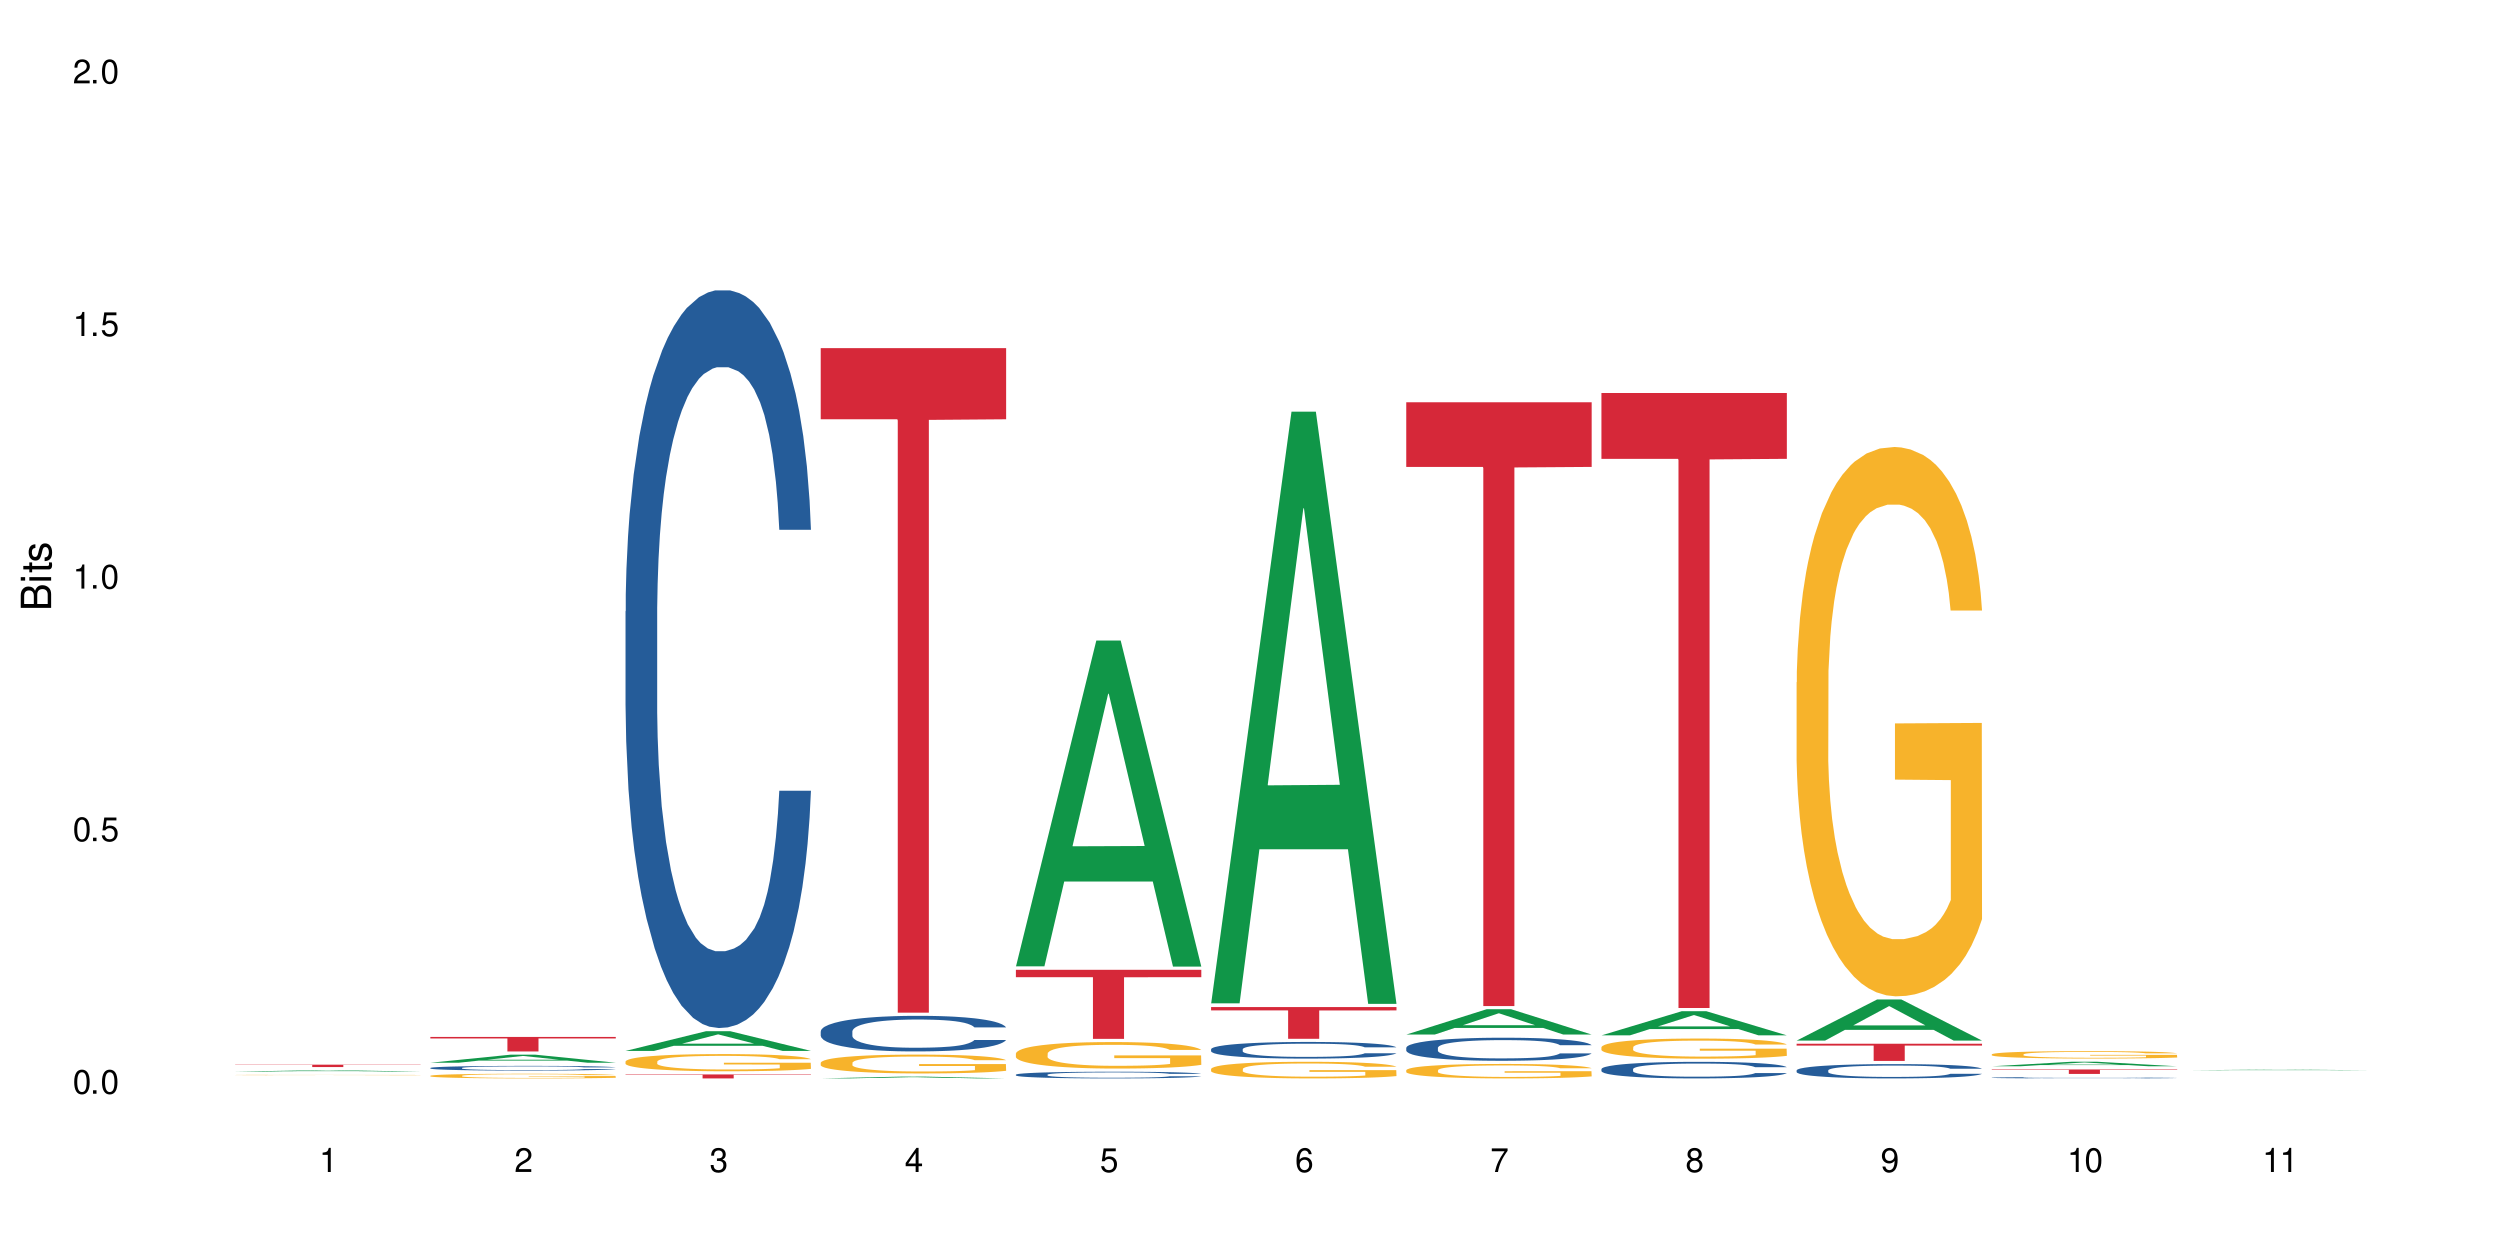 <?xml version="1.0" encoding="UTF-8"?>
<svg xmlns="http://www.w3.org/2000/svg" xmlns:xlink="http://www.w3.org/1999/xlink" width="720" height="360" viewBox="0 0 720 360">
<defs>
<g>
<g id="glyph-0-0">
</g>
<g id="glyph-0-1">
<path d="M 2.641 -6.938 C 2 -6.938 1.422 -6.656 1.078 -6.172 C 0.641 -5.562 0.406 -4.641 0.406 -3.359 C 0.406 -1.016 1.188 0.219 2.641 0.219 C 4.078 0.219 4.859 -1.016 4.859 -3.297 C 4.859 -4.641 4.656 -5.547 4.203 -6.172 C 3.844 -6.656 3.281 -6.938 2.641 -6.938 Z M 2.641 -6.188 C 3.547 -6.188 4 -5.25 4 -3.375 C 4 -1.406 3.562 -0.484 2.625 -0.484 C 1.734 -0.484 1.281 -1.438 1.281 -3.344 C 1.281 -5.25 1.734 -6.188 2.641 -6.188 Z M 2.641 -6.188 "/>
</g>
<g id="glyph-0-2">
<path d="M 1.828 -1 L 0.828 -1 L 0.828 0 L 1.828 0 Z M 1.828 -1 "/>
</g>
<g id="glyph-0-3">
<path d="M 4.562 -6.797 L 1.062 -6.797 L 0.547 -3.094 L 1.328 -3.094 C 1.719 -3.562 2.047 -3.734 2.578 -3.734 C 3.484 -3.734 4.062 -3.109 4.062 -2.094 C 4.062 -1.125 3.484 -0.531 2.578 -0.531 C 1.828 -0.531 1.375 -0.906 1.188 -1.672 L 0.328 -1.672 C 0.453 -1.109 0.547 -0.844 0.75 -0.594 C 1.125 -0.078 1.828 0.219 2.594 0.219 C 3.969 0.219 4.922 -0.781 4.922 -2.219 C 4.922 -3.562 4.031 -4.484 2.719 -4.484 C 2.25 -4.484 1.859 -4.359 1.469 -4.062 L 1.734 -5.969 L 4.562 -5.969 Z M 4.562 -6.797 "/>
</g>
<g id="glyph-0-4">
<path d="M 2.484 -4.938 L 2.484 0 L 3.328 0 L 3.328 -6.938 L 2.766 -6.938 C 2.469 -5.875 2.281 -5.734 0.984 -5.562 L 0.984 -4.938 Z M 2.484 -4.938 "/>
</g>
<g id="glyph-0-5">
<path d="M 4.859 -0.828 L 1.281 -0.828 C 1.359 -1.406 1.672 -1.781 2.5 -2.281 L 3.469 -2.828 C 4.406 -3.344 4.906 -4.062 4.906 -4.906 C 4.906 -5.484 4.672 -6.031 4.266 -6.406 C 3.859 -6.766 3.375 -6.938 2.719 -6.938 C 1.859 -6.938 1.219 -6.625 0.844 -6.031 C 0.609 -5.672 0.5 -5.234 0.484 -4.531 L 1.328 -4.531 C 1.359 -5.016 1.406 -5.281 1.531 -5.516 C 1.75 -5.938 2.188 -6.203 2.703 -6.203 C 3.469 -6.203 4.031 -5.641 4.031 -4.891 C 4.031 -4.344 3.719 -3.859 3.125 -3.516 L 2.234 -3 C 0.812 -2.172 0.406 -1.531 0.328 -0.016 L 4.859 -0.016 Z M 4.859 -0.828 "/>
</g>
<g id="glyph-0-6">
<path d="M 2.125 -3.188 L 2.578 -3.188 C 3.5 -3.188 3.984 -2.766 3.984 -1.922 C 3.984 -1.062 3.469 -0.531 2.594 -0.531 C 1.656 -0.531 1.203 -1 1.156 -2.016 L 0.312 -2.016 C 0.344 -1.453 0.438 -1.094 0.609 -0.781 C 0.953 -0.109 1.625 0.219 2.547 0.219 C 3.953 0.219 4.859 -0.625 4.859 -1.938 C 4.859 -2.828 4.516 -3.297 3.703 -3.594 C 4.344 -3.844 4.656 -4.328 4.656 -5.031 C 4.656 -6.219 3.875 -6.938 2.578 -6.938 C 1.203 -6.938 0.484 -6.172 0.453 -4.703 L 1.297 -4.703 C 1.312 -5.125 1.344 -5.359 1.453 -5.578 C 1.641 -5.969 2.062 -6.203 2.594 -6.203 C 3.344 -6.203 3.797 -5.75 3.797 -5 C 3.797 -4.516 3.609 -4.219 3.25 -4.047 C 3.016 -3.953 2.703 -3.922 2.125 -3.906 Z M 2.125 -3.188 "/>
</g>
<g id="glyph-0-7">
<path d="M 3.141 -1.672 L 3.141 0 L 3.984 0 L 3.984 -1.672 L 4.984 -1.672 L 4.984 -2.438 L 3.984 -2.438 L 3.984 -6.938 L 3.359 -6.938 L 0.266 -2.578 L 0.266 -1.672 Z M 3.141 -2.438 L 1 -2.438 L 3.141 -5.5 Z M 3.141 -2.438 "/>
</g>
<g id="glyph-0-8">
<path d="M 4.781 -5.125 C 4.609 -6.266 3.891 -6.938 2.844 -6.938 C 2.094 -6.938 1.422 -6.578 1.031 -5.953 C 0.594 -5.266 0.406 -4.422 0.406 -3.172 C 0.406 -2 0.578 -1.25 0.984 -0.641 C 1.359 -0.078 1.953 0.219 2.703 0.219 C 3.984 0.219 4.922 -0.75 4.922 -2.094 C 4.922 -3.375 4.062 -4.281 2.844 -4.281 C 2.172 -4.281 1.641 -4.031 1.281 -3.516 C 1.281 -5.234 1.828 -6.188 2.797 -6.188 C 3.391 -6.188 3.797 -5.797 3.938 -5.125 Z M 2.734 -3.531 C 3.547 -3.531 4.062 -2.953 4.062 -2.031 C 4.062 -1.156 3.484 -0.531 2.703 -0.531 C 1.922 -0.531 1.328 -1.188 1.328 -2.078 C 1.328 -2.938 1.906 -3.531 2.734 -3.531 Z M 2.734 -3.531 "/>
</g>
<g id="glyph-0-9">
<path d="M 4.984 -6.797 L 0.438 -6.797 L 0.438 -5.969 L 4.109 -5.969 C 2.5 -3.656 1.828 -2.234 1.328 0 L 2.219 0 C 2.594 -2.172 3.453 -4.047 4.984 -6.094 Z M 4.984 -6.797 "/>
</g>
<g id="glyph-0-10">
<path d="M 3.75 -3.656 C 4.469 -4.094 4.688 -4.438 4.688 -5.078 C 4.688 -6.172 3.844 -6.938 2.641 -6.938 C 1.438 -6.938 0.594 -6.172 0.594 -5.094 C 0.594 -4.438 0.812 -4.094 1.516 -3.656 C 0.734 -3.266 0.359 -2.703 0.359 -1.922 C 0.359 -0.656 1.281 0.219 2.641 0.219 C 3.984 0.219 4.922 -0.656 4.922 -1.922 C 4.922 -2.703 4.531 -3.266 3.75 -3.656 Z M 2.641 -6.188 C 3.359 -6.188 3.812 -5.75 3.812 -5.062 C 3.812 -4.406 3.344 -3.984 2.641 -3.984 C 1.922 -3.984 1.453 -4.406 1.453 -5.078 C 1.453 -5.75 1.922 -6.188 2.641 -6.188 Z M 2.641 -3.266 C 3.484 -3.266 4.062 -2.719 4.062 -1.906 C 4.062 -1.078 3.484 -0.531 2.625 -0.531 C 1.797 -0.531 1.219 -1.094 1.219 -1.906 C 1.219 -2.719 1.781 -3.266 2.641 -3.266 Z M 2.641 -3.266 "/>
</g>
<g id="glyph-0-11">
<path d="M 0.516 -1.578 C 0.672 -0.453 1.406 0.219 2.438 0.219 C 3.188 0.219 3.859 -0.141 4.266 -0.766 C 4.688 -1.453 4.891 -2.297 4.891 -3.547 C 4.891 -4.719 4.703 -5.453 4.312 -6.078 C 3.938 -6.641 3.344 -6.938 2.594 -6.938 C 1.297 -6.938 0.359 -5.969 0.359 -4.625 C 0.359 -3.344 1.234 -2.453 2.453 -2.453 C 3.094 -2.453 3.578 -2.672 4.016 -3.203 C 4 -1.484 3.469 -0.531 2.5 -0.531 C 1.906 -0.531 1.484 -0.906 1.359 -1.578 Z M 2.578 -6.203 C 3.375 -6.203 3.969 -5.531 3.969 -4.641 C 3.969 -3.797 3.391 -3.188 2.547 -3.188 C 1.734 -3.188 1.234 -3.766 1.234 -4.688 C 1.234 -5.562 1.797 -6.203 2.578 -6.203 Z M 2.578 -6.203 "/>
</g>
<g id="glyph-1-0">
</g>
<g id="glyph-1-1">
<path d="M 0 -0.953 L 0 -4.891 C 0 -5.719 -0.234 -6.344 -0.734 -6.797 C -1.188 -7.234 -1.812 -7.469 -2.5 -7.469 C -3.547 -7.469 -4.188 -7 -4.625 -5.875 C -4.984 -6.688 -5.625 -7.094 -6.531 -7.094 C -7.172 -7.094 -7.734 -6.859 -8.141 -6.391 C -8.562 -5.922 -8.75 -5.344 -8.75 -4.5 L -8.75 -0.953 Z M -4.984 -2.062 L -7.766 -2.062 L -7.766 -4.219 C -7.766 -4.844 -7.688 -5.203 -7.453 -5.5 C -7.219 -5.812 -6.859 -5.969 -6.375 -5.969 C -5.891 -5.969 -5.531 -5.812 -5.297 -5.5 C -5.062 -5.203 -4.984 -4.844 -4.984 -4.219 Z M -0.984 -2.062 L -4 -2.062 L -4 -4.781 C -4 -5.766 -3.438 -6.359 -2.484 -6.359 C -1.547 -6.359 -0.984 -5.766 -0.984 -4.781 Z M -0.984 -2.062 "/>
</g>
<g id="glyph-1-2">
<path d="M -6.281 -1.797 L -6.281 -0.797 L 0 -0.797 L 0 -1.797 Z M -8.75 -1.797 L -8.75 -0.797 L -7.484 -0.797 L -7.484 -1.797 Z M -8.75 -1.797 "/>
</g>
<g id="glyph-1-3">
<path d="M -6.281 -3.047 L -6.281 -2.016 L -8.016 -2.016 L -8.016 -1.016 L -6.281 -1.016 L -6.281 -0.172 L -5.469 -0.172 L -5.469 -1.016 L -0.719 -1.016 C -0.078 -1.016 0.281 -1.453 0.281 -2.234 C 0.281 -2.5 0.25 -2.719 0.188 -3.047 L -0.641 -3.047 C -0.609 -2.906 -0.594 -2.766 -0.594 -2.562 C -0.594 -2.141 -0.719 -2.016 -1.156 -2.016 L -5.469 -2.016 L -5.469 -3.047 Z M -6.281 -3.047 "/>
</g>
<g id="glyph-1-4">
<path d="M -4.531 -5.25 C -5.766 -5.25 -6.469 -4.422 -6.469 -2.969 C -6.469 -1.516 -5.719 -0.562 -4.547 -0.562 C -3.562 -0.562 -3.094 -1.062 -2.734 -2.562 L -2.516 -3.484 C -2.344 -4.188 -2.094 -4.469 -1.641 -4.469 C -1.047 -4.469 -0.641 -3.875 -0.641 -3 C -0.641 -2.453 -0.797 -2 -1.062 -1.75 C -1.25 -1.594 -1.422 -1.531 -1.875 -1.469 L -1.875 -0.406 C -0.422 -0.453 0.281 -1.266 0.281 -2.922 C 0.281 -4.5 -0.5 -5.516 -1.719 -5.516 C -2.656 -5.516 -3.172 -4.984 -3.469 -3.734 L -3.703 -2.766 C -3.891 -1.953 -4.156 -1.609 -4.594 -1.609 C -5.188 -1.609 -5.547 -2.125 -5.547 -2.938 C -5.547 -3.75 -5.203 -4.172 -4.531 -4.203 Z M -4.531 -5.25 "/>
</g>
</g>
</defs>
<rect x="-72" y="-36" width="864" height="432" fill="rgb(100%, 100%, 100%)" fill-opacity="1"/>
<path fill-rule="nonzero" fill="rgb(6.275%, 58.824%, 28.235%)" fill-opacity="1" d="M 67.73 308.637 L 67.789 308.633 L 90.895 308.223 L 97.91 308.223 L 121.133 308.637 L 112.973 308.637 L 107.152 308.527 L 81.652 308.527 L 75.945 308.637 L 67.73 308.637 L 84.105 308.484 L 104.816 308.484 L 94.488 308.289 L 94.262 308.289 L 84.047 308.484 L 84.105 308.484 Z M 67.73 308.637 "/>
<path fill-rule="nonzero" fill="rgb(14.51%, 36.078%, 60%)" fill-opacity="1" d="M 67.73 310.578 L 67.992 310.578 L 68.449 310.574 L 79.91 310.574 L 81.668 310.57 L 109.281 310.57 L 112.016 310.574 L 121.133 310.574 L 77.629 310.574 L 77.238 310.578 L 76.848 310.578 L 76.977 310.578 L 77.305 310.582 L 121.133 310.582 L 111.754 310.582 L 110.125 310.586 L 79.582 310.586 L 77.957 310.582 L 68.578 310.582 L 67.926 310.578 Z M 67.73 310.578 "/>
<path fill-rule="nonzero" fill="rgb(96.863%, 70.196%, 16.863%)" fill-opacity="1" d="M 67.73 309.594 L 67.797 309.594 L 68.055 309.59 L 68.707 309.582 L 69.555 309.578 L 70.465 309.574 L 71.051 309.57 L 72.027 309.566 L 72.875 309.566 L 75.023 309.559 L 77.762 309.555 L 79.258 309.555 L 80.949 309.551 L 84.469 309.551 L 87.855 309.547 L 104.199 309.547 L 106.285 309.551 L 109.605 309.551 L 111.688 309.555 L 113.645 309.555 L 116.77 309.562 L 118.07 309.566 L 119.18 309.57 L 120.156 309.574 L 120.742 309.578 L 121.133 309.582 L 112.078 309.582 L 111.559 309.578 L 110.973 309.574 L 109.02 309.566 L 108.043 309.566 L 106.219 309.562 L 104.656 309.562 L 102.703 309.559 L 88.961 309.559 L 87.66 309.562 L 84.727 309.562 L 84.078 309.566 L 82.125 309.566 L 80.82 309.57 L 80.105 309.574 L 79.191 309.574 L 78.543 309.578 L 77.824 309.582 L 77.434 309.586 L 76.914 309.594 L 76.848 309.613 L 77.043 309.617 L 77.434 309.621 L 77.957 309.625 L 78.738 309.629 L 79.52 309.629 L 80.887 309.633 L 82.059 309.637 L 82.969 309.641 L 84.727 309.641 L 85.445 309.645 L 88.895 309.645 L 91.047 309.648 L 104.98 309.648 L 106.676 309.645 L 110.125 309.645 L 111.039 309.641 L 112.145 309.641 L 112.145 309.617 L 96.059 309.617 L 96.059 309.605 L 121.066 309.605 L 121.133 309.645 L 119.766 309.648 L 118.07 309.648 L 116.441 309.652 L 114.75 309.652 L 112.34 309.656 L 107.391 309.656 L 104.656 309.66 L 88.441 309.66 L 86.355 309.656 L 84.273 309.656 L 81.668 309.652 L 79.973 309.652 L 78.215 309.648 L 76.457 309.648 L 74.895 309.645 L 73.852 309.641 L 72.812 309.641 L 71.703 309.637 L 70.66 309.633 L 69.879 309.629 L 69.164 309.625 L 68.645 309.621 L 68.121 309.617 L 67.859 309.613 L 67.73 309.613 Z M 67.73 309.594 "/>
<path fill-rule="nonzero" fill="rgb(83.922%, 15.686%, 22.353%)" fill-opacity="1" d="M 67.73 306.625 L 121.133 306.625 L 121.133 306.699 L 98.875 306.699 L 98.875 307.312 L 89.922 307.312 L 89.922 306.699 L 67.73 306.699 Z M 67.73 306.625 "/>
<path fill-rule="nonzero" fill="rgb(6.275%, 58.824%, 28.235%)" fill-opacity="1" d="M 123.941 306.062 L 124 306.059 L 147.105 303.742 L 154.125 303.742 L 177.344 306.062 L 169.184 306.062 L 163.367 305.457 L 137.863 305.457 L 132.156 306.062 L 123.941 306.062 L 140.316 305.207 L 161.027 305.203 L 150.699 304.121 L 150.586 304.117 L 150.473 304.125 L 140.258 305.203 L 140.316 305.207 Z M 123.941 306.062 "/>
<path fill-rule="nonzero" fill="rgb(14.51%, 36.078%, 60%)" fill-opacity="1" d="M 123.941 307.562 L 124.008 307.562 L 124.008 307.535 L 124.203 307.488 L 124.66 307.426 L 125.113 307.387 L 126.285 307.312 L 127.914 307.242 L 129.609 307.188 L 130.844 307.156 L 131.953 307.133 L 134.492 307.086 L 136.121 307.062 L 137.879 307.043 L 140.027 307.02 L 141.59 307.008 L 145.109 306.988 L 147.711 306.98 L 149.73 306.977 L 154.094 306.977 L 156.699 306.98 L 158.59 306.988 L 160.672 306.996 L 162.43 307.008 L 165.492 307.035 L 168.227 307.07 L 169.465 307.09 L 171.418 307.129 L 172.914 307.164 L 173.957 307.195 L 175.129 307.242 L 176.172 307.297 L 176.953 307.363 L 177.344 307.414 L 168.227 307.414 L 167.77 307.367 L 167.25 307.328 L 166.273 307.277 L 165.297 307.242 L 163.93 307.203 L 162.691 307.18 L 160.996 307.156 L 159.5 307.145 L 157.938 307.133 L 156.438 307.125 L 153.574 307.117 L 149.016 307.117 L 146.477 307.129 L 145.109 307.137 L 143.152 307.156 L 141.785 307.172 L 140.156 307.195 L 139.051 307.219 L 137.684 307.25 L 136.707 307.277 L 135.598 307.316 L 134.949 307.348 L 134.363 307.383 L 133.84 307.426 L 133.449 307.469 L 133.191 307.516 L 133.059 307.559 L 133.059 307.75 L 133.191 307.793 L 133.516 307.848 L 134.363 307.922 L 135.598 307.988 L 137.031 308.039 L 138.398 308.078 L 139.18 308.094 L 140.223 308.113 L 141.852 308.137 L 144.195 308.164 L 145.562 308.172 L 147.648 308.184 L 149.797 308.188 L 152.66 308.188 L 155.203 308.184 L 156.895 308.176 L 158.652 308.168 L 161.062 308.145 L 162.559 308.125 L 163.863 308.102 L 164.84 308.078 L 165.492 308.059 L 166.469 308.02 L 167.25 307.98 L 167.836 307.934 L 168.227 307.895 L 177.344 307.895 L 176.953 307.941 L 176.367 307.992 L 175.781 308.027 L 174.867 308.07 L 173.828 308.109 L 172.328 308.152 L 171.09 308.18 L 169.465 308.211 L 167.965 308.234 L 166.336 308.258 L 163.93 308.281 L 162.363 308.293 L 160.672 308.305 L 158.652 308.312 L 156.113 308.324 L 153.379 308.328 L 148.102 308.328 L 146.086 308.32 L 143.414 308.309 L 140.094 308.289 L 137.684 308.266 L 135.793 308.242 L 134.168 308.215 L 132.344 308.184 L 130 308.129 L 128.566 308.086 L 127.59 308.051 L 126.48 308.004 L 125.699 307.961 L 124.789 307.891 L 124.137 307.805 L 123.941 307.734 Z M 123.941 307.562 "/>
<path fill-rule="nonzero" fill="rgb(96.863%, 70.196%, 16.863%)" fill-opacity="1" d="M 123.941 309.816 L 124.008 309.816 L 124.008 309.789 L 124.27 309.734 L 124.918 309.66 L 125.766 309.598 L 126.676 309.547 L 127.266 309.523 L 128.242 309.484 L 129.086 309.457 L 131.234 309.402 L 133.973 309.352 L 135.469 309.328 L 137.164 309.309 L 139.57 309.285 L 140.68 309.277 L 144.066 309.258 L 147.906 309.242 L 154.094 309.242 L 156.766 309.246 L 160.41 309.262 L 162.496 309.273 L 164.125 309.285 L 165.816 309.301 L 167.902 309.324 L 169.855 309.355 L 171.418 309.383 L 172.98 309.422 L 174.281 309.461 L 175.391 309.504 L 176.367 309.555 L 176.953 309.598 L 177.344 309.641 L 168.293 309.641 L 167.77 309.598 L 167.184 309.566 L 166.207 309.523 L 165.23 309.496 L 164.254 309.473 L 162.43 309.438 L 160.867 309.418 L 158.914 309.402 L 157.023 309.391 L 154.875 309.383 L 150.121 309.383 L 146.996 309.391 L 145.172 309.398 L 143.871 309.41 L 142.047 309.43 L 140.941 309.441 L 140.289 309.453 L 138.336 309.492 L 137.031 309.523 L 136.316 309.547 L 135.402 309.586 L 134.754 309.617 L 134.035 309.668 L 133.645 309.703 L 133.125 309.789 L 133.059 310.008 L 133.254 310.055 L 133.645 310.105 L 134.168 310.148 L 134.949 310.195 L 135.73 310.234 L 137.098 310.281 L 138.27 310.312 L 139.18 310.332 L 140.941 310.367 L 141.656 310.379 L 143.348 310.398 L 145.109 310.418 L 147.258 310.43 L 148.883 310.438 L 151.488 310.445 L 154.812 310.445 L 158.719 310.438 L 161.191 310.426 L 162.887 310.418 L 163.992 310.41 L 165.359 310.395 L 166.336 310.383 L 167.25 310.371 L 168.355 310.348 L 168.355 310.055 L 152.27 310.055 L 152.27 309.918 L 177.277 309.914 L 177.344 310.395 L 175.977 310.43 L 174.281 310.461 L 172.656 310.484 L 170.961 310.508 L 168.551 310.531 L 166.598 310.543 L 163.602 310.562 L 160.867 310.574 L 158 310.578 L 155.461 310.582 L 152.465 310.586 L 149.797 310.582 L 146.93 310.574 L 144.652 310.566 L 142.566 310.555 L 140.484 310.535 L 137.879 310.512 L 136.188 310.492 L 134.426 310.465 L 132.668 310.434 L 131.105 310.402 L 130.062 310.375 L 129.023 310.344 L 127.914 310.309 L 126.871 310.266 L 126.09 310.23 L 125.375 310.188 L 124.855 310.145 L 124.332 310.09 L 124.074 310.047 L 123.941 310.008 Z M 123.941 309.816 "/>
<path fill-rule="nonzero" fill="rgb(83.922%, 15.686%, 22.353%)" fill-opacity="1" d="M 123.941 298.633 L 177.344 298.633 L 177.344 299.082 L 155.086 299.086 L 155.086 302.828 L 146.133 302.828 L 146.133 299.09 L 146.004 299.082 L 123.941 299.082 Z M 123.941 298.633 "/>
<path fill-rule="nonzero" fill="rgb(6.275%, 58.824%, 28.235%)" fill-opacity="1" d="M 180.152 302.66 L 180.211 302.652 L 203.316 296.992 L 210.336 296.992 L 233.555 302.664 L 225.395 302.664 L 219.578 301.184 L 194.074 301.184 L 188.371 302.66 L 180.152 302.66 L 196.527 300.57 L 217.238 300.566 L 206.91 297.918 L 206.797 297.914 L 206.684 297.93 L 196.473 300.566 L 196.527 300.57 Z M 180.152 302.66 "/>
<path fill-rule="nonzero" fill="rgb(14.51%, 36.078%, 60%)" fill-opacity="1" d="M 180.152 176.07 L 180.219 175.875 L 180.219 171.215 L 180.414 163.836 L 180.871 154.516 L 181.324 148.105 L 182.5 136.648 L 184.125 125.582 L 185.82 117.035 L 187.059 111.988 L 188.164 108.102 L 190.703 100.918 L 192.332 97.23 L 194.09 93.926 L 196.238 90.625 L 197.801 88.684 L 201.32 85.578 L 203.922 84.219 L 205.941 83.637 L 210.305 83.637 L 212.91 84.414 L 214.801 85.383 L 216.883 86.938 L 218.641 88.684 L 221.703 92.957 L 224.438 98.395 L 225.676 101.5 L 227.629 107.52 L 229.125 113.348 L 230.168 118.395 L 231.34 125.582 L 232.383 134.32 L 233.164 144.223 L 233.555 152.574 L 224.438 152.574 L 223.98 144.805 L 223.461 138.785 L 222.484 130.824 L 221.508 125.191 L 220.141 119.562 L 218.902 115.871 L 217.207 112.18 L 215.711 109.852 L 214.148 108.102 L 212.648 106.938 L 209.785 105.773 L 206.465 105.773 L 205.227 106.16 L 202.688 107.715 L 201.32 109.074 L 199.363 111.793 L 197.996 114.316 L 196.371 118.203 L 195.262 121.504 L 193.895 126.551 L 192.918 131.02 L 191.812 137.426 L 191.16 142.281 L 190.574 147.719 L 190.051 154.125 L 189.66 160.922 L 189.402 168.109 L 189.27 175.098 L 189.27 205.199 L 189.402 212.191 L 189.727 220.344 L 190.574 232.191 L 191.812 242.484 L 193.242 250.641 L 194.609 256.465 L 195.395 259.184 L 196.434 262.289 L 198.062 266.176 L 200.406 270.059 L 201.773 271.613 L 203.859 273.164 L 206.008 273.941 L 208.875 273.941 L 211.414 273.164 L 213.105 272.195 L 214.863 270.641 L 217.273 267.34 L 218.773 264.234 L 220.074 260.543 L 221.051 256.852 L 221.703 253.746 L 222.68 247.727 L 223.461 241.125 L 224.047 234.328 L 224.438 227.727 L 233.555 227.727 L 233.164 235.492 L 232.578 243.066 L 231.992 248.699 L 231.082 255.496 L 230.039 261.516 L 228.539 268.312 L 227.305 272.777 L 225.676 277.633 L 224.176 281.32 L 222.551 284.621 L 220.141 288.508 L 218.578 290.449 L 216.883 292.195 L 214.863 293.75 L 212.324 295.109 L 209.59 295.887 L 207.051 296.078 L 204.316 295.691 L 202.297 294.914 L 199.625 293.168 L 196.305 289.672 L 193.895 285.98 L 192.008 282.293 L 190.379 278.41 L 188.555 273.164 L 186.211 264.621 L 184.777 258.02 L 183.801 252.582 L 182.695 245.008 L 181.914 238.211 L 181 227.336 L 180.348 213.551 L 180.152 202.867 Z M 180.152 176.07 "/>
<path fill-rule="nonzero" fill="rgb(96.863%, 70.196%, 16.863%)" fill-opacity="1" d="M 180.152 305.695 L 180.219 305.691 L 180.219 305.602 L 180.48 305.398 L 181.129 305.117 L 181.977 304.887 L 182.891 304.707 L 183.477 304.609 L 184.453 304.477 L 185.297 304.375 L 187.449 304.172 L 190.184 303.98 L 191.68 303.902 L 193.375 303.824 L 195.785 303.738 L 196.891 303.707 L 200.277 303.633 L 204.121 303.59 L 208.352 303.574 L 210.305 303.578 L 212.977 303.598 L 216.621 303.648 L 218.707 303.691 L 220.336 303.738 L 222.027 303.797 L 224.113 303.887 L 226.066 303.996 L 227.629 304.105 L 229.191 304.238 L 230.492 304.383 L 231.602 304.543 L 232.578 304.734 L 233.164 304.891 L 233.555 305.051 L 224.504 305.051 L 223.98 304.891 L 223.395 304.77 L 222.418 304.621 L 221.441 304.512 L 220.465 304.426 L 218.641 304.309 L 217.078 304.234 L 215.125 304.172 L 213.238 304.133 L 211.086 304.105 L 209.785 304.094 L 206.332 304.094 L 203.207 304.129 L 201.383 304.164 L 200.082 304.199 L 198.258 304.266 L 197.152 304.32 L 196.5 304.359 L 194.547 304.496 L 193.242 304.625 L 192.527 304.711 L 191.617 304.848 L 190.965 304.969 L 190.246 305.148 L 189.855 305.285 L 189.336 305.594 L 189.27 306.406 L 189.465 306.578 L 189.855 306.762 L 190.379 306.926 L 191.16 307.098 L 191.941 307.23 L 193.309 307.406 L 194.48 307.523 L 195.395 307.602 L 197.152 307.723 L 197.867 307.762 L 199.562 307.844 L 201.32 307.906 L 203.469 307.961 L 205.098 307.988 L 207.699 308.012 L 211.023 308.012 L 214.93 307.984 L 217.402 307.949 L 219.098 307.914 L 220.203 307.879 L 221.57 307.832 L 222.551 307.785 L 223.461 307.734 L 224.566 307.66 L 224.566 306.578 L 208.484 306.574 L 208.484 306.066 L 233.488 306.062 L 233.555 307.832 L 232.188 307.953 L 230.492 308.07 L 228.867 308.16 L 227.172 308.238 L 224.762 308.324 L 222.809 308.379 L 219.812 308.441 L 217.078 308.48 L 214.215 308.508 L 211.672 308.523 L 208.68 308.527 L 206.008 308.52 L 203.141 308.492 L 200.863 308.457 L 198.777 308.41 L 196.695 308.352 L 194.09 308.258 L 192.398 308.18 L 190.641 308.086 L 188.879 307.973 L 187.316 307.848 L 186.277 307.754 L 185.234 307.645 L 184.125 307.512 L 183.086 307.355 L 182.305 307.215 L 181.586 307.059 L 181.066 306.91 L 180.543 306.703 L 180.285 306.543 L 180.152 306.402 Z M 180.152 305.695 "/>
<path fill-rule="nonzero" fill="rgb(83.922%, 15.686%, 22.353%)" fill-opacity="1" d="M 180.152 309.438 L 233.555 309.438 L 233.555 309.562 L 211.301 309.562 L 211.301 310.586 L 202.344 310.586 L 202.344 309.562 L 180.152 309.562 Z M 180.152 309.438 "/>
<path fill-rule="nonzero" fill="rgb(6.275%, 58.824%, 28.235%)" fill-opacity="1" d="M 236.367 310.586 L 236.422 310.582 L 259.527 310.066 L 266.547 310.066 L 289.766 310.586 L 281.609 310.586 L 275.789 310.449 L 250.285 310.449 L 244.582 310.586 L 236.367 310.586 L 252.738 310.395 L 273.449 310.395 L 263.121 310.152 L 263.008 310.148 L 262.895 310.152 L 252.684 310.395 L 252.738 310.395 Z M 236.367 310.586 "/>
<path fill-rule="nonzero" fill="rgb(14.51%, 36.078%, 60%)" fill-opacity="1" d="M 236.367 297.023 L 236.43 297.016 L 236.43 296.789 L 236.625 296.434 L 237.082 295.984 L 237.539 295.676 L 238.711 295.125 L 240.34 294.59 L 242.031 294.176 L 243.27 293.934 L 244.375 293.746 L 246.914 293.398 L 248.543 293.223 L 250.301 293.062 L 252.449 292.902 L 254.016 292.809 L 257.531 292.66 L 260.137 292.594 L 262.152 292.566 L 266.516 292.566 L 269.121 292.605 L 271.012 292.652 L 273.094 292.727 L 274.852 292.809 L 277.914 293.016 L 280.648 293.277 L 281.887 293.43 L 283.84 293.719 L 285.34 294 L 286.379 294.242 L 287.551 294.59 L 288.594 295.012 L 289.375 295.488 L 289.766 295.891 L 280.648 295.891 L 280.191 295.516 L 279.672 295.227 L 278.695 294.844 L 277.719 294.57 L 276.352 294.301 L 275.113 294.121 L 273.422 293.941 L 271.922 293.832 L 270.359 293.746 L 268.863 293.691 L 265.996 293.633 L 262.676 293.633 L 261.438 293.652 L 258.898 293.727 L 257.531 293.793 L 255.578 293.926 L 254.211 294.047 L 252.582 294.234 L 251.473 294.395 L 250.105 294.637 L 249.129 294.852 L 248.023 295.16 L 247.371 295.395 L 246.785 295.656 L 246.266 295.965 L 245.875 296.293 L 245.613 296.641 L 245.484 296.977 L 245.484 298.43 L 245.613 298.766 L 245.938 299.16 L 246.785 299.73 L 248.023 300.227 L 249.457 300.621 L 250.824 300.902 L 251.605 301.031 L 252.645 301.184 L 254.273 301.371 L 256.617 301.559 L 257.984 301.633 L 260.07 301.707 L 262.219 301.746 L 265.086 301.746 L 267.625 301.707 L 269.316 301.66 L 271.074 301.586 L 273.484 301.426 L 274.984 301.277 L 276.285 301.098 L 277.262 300.922 L 277.914 300.77 L 278.891 300.48 L 279.672 300.16 L 280.258 299.836 L 280.648 299.516 L 289.766 299.516 L 289.375 299.891 L 288.789 300.254 L 288.203 300.527 L 287.293 300.855 L 286.25 301.145 L 284.75 301.473 L 283.516 301.688 L 281.887 301.922 L 280.387 302.102 L 278.762 302.262 L 276.352 302.449 L 274.789 302.539 L 273.094 302.625 L 271.074 302.699 L 268.535 302.766 L 265.801 302.805 L 263.262 302.812 L 260.527 302.793 L 258.508 302.758 L 255.836 302.672 L 252.516 302.504 L 250.105 302.324 L 248.219 302.148 L 246.59 301.961 L 244.766 301.707 L 242.422 301.297 L 240.988 300.977 L 240.012 300.715 L 238.906 300.348 L 238.125 300.023 L 237.211 299.496 L 236.562 298.832 L 236.367 298.316 Z M 236.367 297.023 "/>
<path fill-rule="nonzero" fill="rgb(96.863%, 70.196%, 16.863%)" fill-opacity="1" d="M 236.367 306.051 L 236.43 306.047 L 236.43 305.945 L 236.691 305.723 L 237.344 305.414 L 238.188 305.164 L 239.102 304.965 L 239.688 304.859 L 240.664 304.711 L 241.512 304.602 L 243.66 304.379 L 246.395 304.172 L 247.891 304.082 L 249.586 303.996 L 251.996 303.902 L 253.102 303.867 L 256.488 303.789 L 260.332 303.738 L 264.562 303.723 L 266.516 303.73 L 269.188 303.75 L 272.836 303.805 L 274.918 303.852 L 276.547 303.902 L 278.238 303.969 L 280.324 304.066 L 282.277 304.184 L 283.84 304.305 L 285.402 304.453 L 286.707 304.613 L 287.812 304.785 L 288.789 304.992 L 289.375 305.168 L 289.766 305.34 L 280.715 305.34 L 280.191 305.168 L 279.605 305.035 L 278.629 304.871 L 277.652 304.75 L 276.676 304.656 L 274.852 304.527 L 273.289 304.449 L 271.336 304.379 L 269.449 304.336 L 267.301 304.305 L 265.996 304.293 L 262.543 304.293 L 259.418 304.328 L 257.594 304.367 L 256.293 304.41 L 254.469 304.484 L 253.363 304.543 L 252.711 304.582 L 250.758 304.734 L 249.457 304.875 L 248.738 304.969 L 247.828 305.117 L 247.176 305.25 L 246.461 305.449 L 246.07 305.598 L 245.547 305.938 L 245.484 306.828 L 245.68 307.016 L 246.07 307.219 L 246.59 307.398 L 247.371 307.586 L 248.152 307.73 L 249.52 307.926 L 250.691 308.055 L 251.605 308.137 L 253.363 308.273 L 254.078 308.316 L 255.773 308.406 L 257.531 308.477 L 259.68 308.535 L 261.309 308.562 L 263.914 308.59 L 267.234 308.59 L 271.141 308.559 L 273.617 308.52 L 275.309 308.48 L 276.418 308.445 L 277.785 308.391 L 278.762 308.34 L 279.672 308.285 L 280.781 308.203 L 280.781 307.016 L 264.695 307.012 L 264.695 306.457 L 289.699 306.453 L 289.766 308.391 L 288.398 308.523 L 286.707 308.652 L 285.078 308.754 L 283.383 308.836 L 280.977 308.93 L 279.02 308.992 L 276.023 309.059 L 273.289 309.105 L 270.426 309.133 L 267.887 309.148 L 264.891 309.156 L 262.219 309.145 L 259.355 309.113 L 257.074 309.074 L 254.992 309.027 L 252.906 308.961 L 250.301 308.855 L 248.609 308.773 L 246.852 308.668 L 245.094 308.543 L 243.527 308.41 L 242.488 308.305 L 241.445 308.188 L 240.34 308.039 L 239.297 307.871 L 238.516 307.715 L 237.797 307.543 L 237.277 307.379 L 236.758 307.156 L 236.496 306.977 L 236.367 306.824 Z M 236.367 306.051 "/>
<path fill-rule="nonzero" fill="rgb(83.922%, 15.686%, 22.353%)" fill-opacity="1" d="M 236.367 100.262 L 289.766 100.262 L 289.766 120.75 L 267.512 120.93 L 267.512 291.656 L 258.555 291.656 L 258.555 121.109 L 258.426 120.75 L 236.367 120.75 Z M 236.367 100.262 "/>
<path fill-rule="nonzero" fill="rgb(6.275%, 58.824%, 28.235%)" fill-opacity="1" d="M 292.578 278.297 L 292.633 278.211 L 315.738 184.48 L 322.758 184.48 L 345.977 278.387 L 337.82 278.387 L 332 253.875 L 306.496 253.875 L 300.793 278.297 L 292.578 278.297 L 308.949 243.734 L 329.66 243.648 L 319.336 199.824 L 319.219 199.738 L 319.105 200 L 308.895 243.648 L 308.949 243.734 Z M 292.578 278.297 "/>
<path fill-rule="nonzero" fill="rgb(14.51%, 36.078%, 60%)" fill-opacity="1" d="M 292.578 309.496 L 292.641 309.496 L 292.641 309.453 L 292.836 309.387 L 293.293 309.301 L 293.75 309.242 L 294.922 309.141 L 296.551 309.039 L 298.242 308.961 L 299.48 308.914 L 300.586 308.879 L 303.125 308.816 L 304.754 308.781 L 306.512 308.75 L 308.664 308.723 L 310.227 308.703 L 313.742 308.676 L 316.348 308.664 L 318.367 308.656 L 322.73 308.656 L 325.332 308.664 L 327.223 308.672 L 329.305 308.688 L 331.066 308.703 L 334.125 308.742 L 336.859 308.793 L 338.098 308.82 L 340.051 308.875 L 341.551 308.926 L 342.59 308.973 L 343.762 309.039 L 344.805 309.117 L 345.586 309.207 L 345.977 309.281 L 336.859 309.281 L 336.406 309.211 L 335.883 309.156 L 334.906 309.086 L 333.93 309.035 L 332.562 308.984 L 331.324 308.949 L 329.633 308.918 L 328.133 308.895 L 326.57 308.879 L 325.074 308.871 L 322.207 308.859 L 318.887 308.859 L 317.648 308.863 L 315.109 308.875 L 313.742 308.887 L 311.789 308.914 L 310.422 308.938 L 308.793 308.973 L 307.684 309 L 306.316 309.047 L 305.34 309.086 L 304.234 309.145 L 303.582 309.191 L 302.996 309.238 L 302.477 309.297 L 302.086 309.359 L 301.824 309.426 L 301.695 309.488 L 301.695 309.762 L 301.824 309.824 L 302.148 309.898 L 302.996 310.004 L 304.234 310.098 L 305.668 310.172 L 307.035 310.227 L 307.816 310.25 L 308.859 310.277 L 310.484 310.312 L 312.832 310.348 L 314.199 310.363 L 316.281 310.379 L 318.43 310.383 L 321.297 310.383 L 323.836 310.379 L 325.527 310.367 L 327.289 310.355 L 329.695 310.324 L 331.195 310.297 L 332.496 310.262 L 333.473 310.23 L 334.125 310.199 L 335.102 310.145 L 335.883 310.086 L 336.469 310.023 L 336.859 309.965 L 345.977 309.965 L 345.586 310.035 L 345 310.105 L 344.414 310.156 L 343.504 310.215 L 342.461 310.27 L 340.965 310.332 L 339.727 310.375 L 338.098 310.418 L 336.602 310.449 L 334.973 310.48 L 332.562 310.516 L 331 310.535 L 329.305 310.551 L 327.289 310.562 L 324.746 310.574 L 322.012 310.582 L 319.473 310.586 L 316.738 310.582 L 314.719 310.574 L 312.047 310.559 L 308.727 310.527 L 306.316 310.492 L 304.43 310.461 L 302.801 310.426 L 300.977 310.379 L 298.633 310.301 L 297.199 310.238 L 296.223 310.191 L 295.117 310.121 L 294.336 310.059 L 293.422 309.961 L 292.773 309.836 L 292.578 309.738 Z M 292.578 309.496 "/>
<path fill-rule="nonzero" fill="rgb(96.863%, 70.196%, 16.863%)" fill-opacity="1" d="M 292.578 303.383 L 292.641 303.375 L 292.641 303.238 L 292.902 302.922 L 293.555 302.492 L 294.398 302.137 L 295.312 301.855 L 295.898 301.711 L 296.875 301.5 L 297.723 301.348 L 299.871 301.035 L 302.605 300.742 L 304.105 300.617 L 305.797 300.496 L 308.207 300.363 L 309.312 300.316 L 312.699 300.203 L 316.543 300.133 L 320.773 300.113 L 322.73 300.121 L 325.398 300.148 L 329.047 300.227 L 331.129 300.297 L 332.758 300.363 L 334.449 300.457 L 336.535 300.594 L 338.488 300.762 L 340.051 300.93 L 341.613 301.137 L 342.918 301.363 L 344.023 301.605 L 345 301.898 L 345.586 302.141 L 345.977 302.387 L 336.926 302.387 L 336.406 302.141 L 335.82 301.953 L 334.84 301.723 L 333.863 301.559 L 332.887 301.426 L 331.066 301.242 L 329.5 301.133 L 327.547 301.035 L 325.66 300.973 L 323.512 300.93 L 322.207 300.914 L 318.758 300.914 L 315.629 300.965 L 313.809 301.02 L 312.504 301.074 L 310.68 301.18 L 309.574 301.266 L 308.922 301.32 L 306.969 301.535 L 305.668 301.73 L 304.949 301.863 L 304.039 302.074 L 303.387 302.262 L 302.672 302.539 L 302.281 302.75 L 301.758 303.223 L 301.695 304.477 L 301.891 304.742 L 302.281 305.027 L 302.801 305.277 L 303.582 305.543 L 304.363 305.746 L 305.73 306.02 L 306.902 306.199 L 307.816 306.316 L 309.574 306.504 L 310.289 306.57 L 311.984 306.695 L 313.742 306.793 L 315.891 306.875 L 317.52 306.918 L 320.125 306.953 L 323.445 306.953 L 327.352 306.91 L 329.828 306.855 L 331.52 306.797 L 332.629 306.75 L 333.996 306.672 L 334.973 306.602 L 335.883 306.527 L 336.992 306.406 L 336.992 304.742 L 320.906 304.734 L 320.906 303.953 L 345.914 303.949 L 345.977 306.672 L 344.609 306.859 L 342.918 307.043 L 341.289 307.184 L 339.598 307.301 L 337.188 307.434 L 335.234 307.516 L 332.238 307.613 L 329.5 307.676 L 326.637 307.719 L 324.098 307.738 L 321.102 307.746 L 318.43 307.734 L 315.566 307.691 L 313.285 307.637 L 311.203 307.566 L 309.117 307.473 L 306.512 307.328 L 304.82 307.211 L 303.062 307.062 L 301.305 306.891 L 299.742 306.699 L 298.699 306.555 L 297.656 306.387 L 296.551 306.18 L 295.508 305.941 L 294.727 305.727 L 294.008 305.48 L 293.488 305.25 L 292.969 304.938 L 292.707 304.688 L 292.578 304.469 Z M 292.578 303.383 "/>
<path fill-rule="nonzero" fill="rgb(83.922%, 15.686%, 22.353%)" fill-opacity="1" d="M 292.578 279.297 L 345.977 279.297 L 345.977 281.43 L 323.723 281.449 L 323.723 299.203 L 314.77 299.203 L 314.77 281.465 L 314.637 281.43 L 292.578 281.43 Z M 292.578 279.297 "/>
<path fill-rule="nonzero" fill="rgb(6.275%, 58.824%, 28.235%)" fill-opacity="1" d="M 348.789 288.953 L 348.844 288.793 L 371.953 118.566 L 378.969 118.566 L 402.188 289.113 L 394.031 289.113 L 388.211 244.598 L 362.711 244.598 L 357.004 288.953 L 348.789 288.953 L 365.164 226.18 L 385.871 226.02 L 375.547 146.434 L 375.434 146.273 L 375.316 146.754 L 365.105 226.02 L 365.164 226.18 Z M 348.789 288.953 "/>
<path fill-rule="nonzero" fill="rgb(14.51%, 36.078%, 60%)" fill-opacity="1" d="M 348.789 302.172 L 348.852 302.168 L 348.852 302.062 L 349.051 301.895 L 349.504 301.684 L 349.961 301.539 L 351.133 301.281 L 352.762 301.031 L 354.453 300.84 L 355.691 300.727 L 356.797 300.637 L 359.34 300.477 L 360.965 300.395 L 362.727 300.316 L 364.875 300.242 L 366.438 300.199 L 369.953 300.129 L 372.559 300.098 L 374.578 300.086 L 378.941 300.086 L 381.547 300.105 L 383.434 300.125 L 385.52 300.16 L 387.277 300.199 L 390.336 300.297 L 393.07 300.418 L 394.309 300.488 L 396.262 300.625 L 397.762 300.758 L 398.805 300.871 L 399.977 301.031 L 401.016 301.23 L 401.797 301.453 L 402.188 301.641 L 393.07 301.641 L 392.617 301.465 L 392.094 301.332 L 391.117 301.152 L 390.141 301.023 L 388.773 300.898 L 387.535 300.812 L 385.844 300.73 L 384.344 300.676 L 382.781 300.637 L 381.285 300.613 L 378.418 300.586 L 375.098 300.586 L 373.859 300.594 L 371.32 300.629 L 369.953 300.66 L 368 300.723 L 366.633 300.777 L 365.004 300.867 L 363.898 300.941 L 362.531 301.055 L 361.551 301.156 L 360.445 301.301 L 359.793 301.41 L 359.207 301.531 L 358.688 301.676 L 358.297 301.828 L 358.035 301.992 L 357.906 302.148 L 357.906 302.828 L 358.035 302.988 L 358.363 303.172 L 359.207 303.438 L 360.445 303.672 L 361.879 303.855 L 363.246 303.984 L 364.027 304.047 L 365.07 304.117 L 366.695 304.203 L 369.043 304.293 L 370.41 304.328 L 372.492 304.363 L 374.641 304.379 L 377.508 304.379 L 380.047 304.363 L 381.742 304.34 L 383.5 304.305 L 385.91 304.23 L 387.406 304.16 L 388.707 304.078 L 389.688 303.996 L 390.336 303.926 L 391.312 303.789 L 392.094 303.641 L 392.68 303.488 L 393.07 303.336 L 402.188 303.336 L 401.797 303.512 L 401.211 303.684 L 400.625 303.812 L 399.715 303.965 L 398.672 304.102 L 397.176 304.254 L 395.938 304.355 L 394.309 304.465 L 392.812 304.547 L 391.184 304.621 L 388.773 304.707 L 387.211 304.754 L 385.52 304.793 L 383.5 304.828 L 380.961 304.859 L 378.223 304.875 L 375.684 304.879 L 372.949 304.871 L 370.93 304.852 L 368.262 304.812 L 364.938 304.734 L 362.531 304.652 L 360.641 304.57 L 359.012 304.48 L 357.188 304.363 L 354.844 304.172 L 353.41 304.02 L 352.434 303.898 L 351.328 303.727 L 350.547 303.574 L 349.637 303.328 L 348.984 303.016 L 348.789 302.777 Z M 348.789 302.172 "/>
<path fill-rule="nonzero" fill="rgb(96.863%, 70.196%, 16.863%)" fill-opacity="1" d="M 348.789 307.844 L 348.852 307.84 L 348.852 307.754 L 349.113 307.555 L 349.766 307.285 L 350.613 307.062 L 351.523 306.887 L 352.109 306.793 L 353.086 306.664 L 353.934 306.566 L 356.082 306.367 L 358.816 306.184 L 360.316 306.105 L 362.008 306.031 L 364.418 305.949 L 365.523 305.918 L 368.91 305.848 L 372.754 305.805 L 376.988 305.793 L 378.941 305.797 L 381.609 305.812 L 385.258 305.859 L 387.34 305.906 L 388.969 305.949 L 390.664 306.004 L 392.746 306.094 L 394.699 306.199 L 396.262 306.305 L 397.824 306.434 L 399.129 306.574 L 400.234 306.727 L 401.211 306.91 L 401.797 307.066 L 402.188 307.219 L 393.137 307.219 L 392.617 307.066 L 392.031 306.945 L 391.055 306.801 L 390.078 306.699 L 389.098 306.613 L 387.277 306.5 L 385.715 306.43 L 383.758 306.367 L 381.871 306.328 L 379.723 306.305 L 378.418 306.293 L 374.969 306.293 L 371.844 306.324 L 370.02 306.359 L 368.715 306.395 L 366.891 306.461 L 365.785 306.512 L 365.133 306.547 L 363.18 306.684 L 361.879 306.809 L 361.16 306.891 L 360.25 307.02 L 359.598 307.141 L 358.883 307.316 L 358.492 307.445 L 357.969 307.742 L 357.906 308.531 L 358.102 308.699 L 358.492 308.879 L 359.012 309.035 L 359.793 309.203 L 360.574 309.328 L 361.941 309.5 L 363.117 309.613 L 364.027 309.688 L 365.785 309.805 L 366.5 309.844 L 368.195 309.926 L 369.953 309.984 L 372.102 310.039 L 373.73 310.062 L 376.336 310.086 L 379.656 310.086 L 383.562 310.059 L 386.039 310.023 L 387.73 309.988 L 388.84 309.957 L 390.207 309.91 L 391.184 309.867 L 392.094 309.82 L 393.203 309.746 L 393.203 308.699 L 377.117 308.695 L 377.117 308.203 L 402.125 308.199 L 402.188 309.91 L 400.82 310.027 L 399.129 310.145 L 397.5 310.23 L 395.809 310.305 L 393.398 310.387 L 391.445 310.441 L 388.449 310.5 L 385.715 310.543 L 382.848 310.566 L 380.309 310.582 L 377.312 310.586 L 374.641 310.574 L 371.777 310.551 L 369.496 310.516 L 367.414 310.473 L 365.328 310.414 L 362.727 310.32 L 361.031 310.246 L 359.273 310.156 L 357.516 310.047 L 355.953 309.93 L 354.91 309.836 L 353.867 309.73 L 352.762 309.602 L 351.719 309.449 L 350.938 309.316 L 350.223 309.16 L 349.699 309.02 L 349.18 308.82 L 348.918 308.664 L 348.789 308.527 Z M 348.789 307.844 "/>
<path fill-rule="nonzero" fill="rgb(83.922%, 15.686%, 22.353%)" fill-opacity="1" d="M 348.789 290.027 L 402.188 290.027 L 402.188 291.004 L 379.934 291.016 L 379.934 299.176 L 370.98 299.176 L 370.98 291.023 L 370.848 291.004 L 348.789 291.004 Z M 348.789 290.027 "/>
<path fill-rule="nonzero" fill="rgb(6.275%, 58.824%, 28.235%)" fill-opacity="1" d="M 405 297.949 L 405.059 297.941 L 428.164 290.652 L 435.18 290.652 L 458.402 297.953 L 450.242 297.953 L 444.422 296.047 L 418.922 296.047 L 413.215 297.949 L 405 297.949 L 421.375 295.258 L 442.082 295.254 L 431.758 291.844 L 431.645 291.836 L 431.527 291.859 L 421.316 295.254 L 421.375 295.258 Z M 405 297.949 "/>
<path fill-rule="nonzero" fill="rgb(14.51%, 36.078%, 60%)" fill-opacity="1" d="M 405 301.754 L 405.066 301.75 L 405.066 301.602 L 405.262 301.371 L 405.715 301.082 L 406.172 300.883 L 407.344 300.523 L 408.973 300.176 L 410.664 299.91 L 411.902 299.75 L 413.012 299.629 L 415.551 299.406 L 417.18 299.289 L 418.938 299.188 L 421.086 299.086 L 422.648 299.023 L 426.164 298.926 L 428.77 298.883 L 430.789 298.867 L 435.152 298.867 L 437.758 298.891 L 439.645 298.922 L 441.73 298.969 L 443.488 299.023 L 446.547 299.156 L 449.285 299.328 L 450.52 299.426 L 452.473 299.613 L 453.973 299.793 L 455.016 299.953 L 456.188 300.176 L 457.227 300.449 L 458.012 300.758 L 458.402 301.02 L 449.285 301.02 L 448.828 300.777 L 448.309 300.59 L 447.328 300.34 L 446.352 300.164 L 444.984 299.988 L 443.746 299.875 L 442.055 299.758 L 440.559 299.684 L 438.992 299.629 L 437.496 299.594 L 434.629 299.559 L 431.309 299.559 L 430.07 299.57 L 427.531 299.617 L 426.164 299.66 L 424.211 299.746 L 422.844 299.824 L 421.215 299.945 L 420.109 300.051 L 418.742 300.207 L 417.766 300.348 L 416.656 300.547 L 416.004 300.699 L 415.418 300.867 L 414.898 301.07 L 414.508 301.281 L 414.246 301.508 L 414.117 301.723 L 414.117 302.664 L 414.246 302.883 L 414.574 303.141 L 415.418 303.508 L 416.656 303.832 L 418.09 304.086 L 419.457 304.27 L 420.238 304.352 L 421.281 304.449 L 422.91 304.57 L 425.254 304.691 L 426.621 304.742 L 428.703 304.789 L 430.855 304.812 L 433.719 304.812 L 436.258 304.789 L 437.953 304.758 L 439.711 304.711 L 442.121 304.609 L 443.617 304.512 L 444.922 304.395 L 445.898 304.281 L 446.547 304.184 L 447.523 303.996 L 448.309 303.789 L 448.895 303.574 L 449.285 303.371 L 458.402 303.371 L 458.012 303.613 L 457.426 303.848 L 456.836 304.023 L 455.926 304.238 L 454.883 304.426 L 453.387 304.637 L 452.148 304.777 L 450.52 304.93 L 449.023 305.043 L 447.395 305.148 L 444.984 305.27 L 443.422 305.332 L 441.73 305.383 L 439.711 305.434 L 437.172 305.477 L 434.434 305.5 L 431.895 305.508 L 429.16 305.492 L 427.141 305.469 L 424.473 305.414 L 421.148 305.305 L 418.742 305.191 L 416.852 305.074 L 415.223 304.953 L 413.402 304.789 L 411.055 304.523 L 409.625 304.316 L 408.648 304.145 L 407.539 303.91 L 406.758 303.699 L 405.848 303.355 L 405.195 302.926 L 405 302.594 Z M 405 301.754 "/>
<path fill-rule="nonzero" fill="rgb(96.863%, 70.196%, 16.863%)" fill-opacity="1" d="M 405 308.203 L 405.066 308.199 L 405.066 308.121 L 405.324 307.953 L 405.977 307.715 L 406.824 307.52 L 407.734 307.367 L 408.32 307.289 L 409.297 307.176 L 410.145 307.09 L 412.293 306.922 L 415.027 306.762 L 416.527 306.691 L 418.219 306.625 L 420.629 306.555 L 421.738 306.527 L 425.121 306.469 L 428.965 306.43 L 433.199 306.418 L 435.152 306.422 L 437.82 306.438 L 441.469 306.477 L 443.551 306.516 L 445.18 306.555 L 446.875 306.605 L 448.957 306.68 L 450.91 306.773 L 452.473 306.863 L 454.039 306.977 L 455.34 307.098 L 456.445 307.23 L 457.426 307.391 L 458.012 307.523 L 458.402 307.66 L 449.348 307.66 L 448.828 307.523 L 448.242 307.422 L 447.266 307.297 L 446.289 307.207 L 445.312 307.133 L 443.488 307.035 L 441.926 306.973 L 439.973 306.922 L 438.082 306.887 L 435.934 306.863 L 434.629 306.855 L 431.18 306.855 L 428.055 306.883 L 426.23 306.914 L 424.926 306.941 L 423.105 307 L 421.996 307.047 L 421.348 307.074 L 419.391 307.195 L 418.09 307.301 L 417.375 307.371 L 416.461 307.488 L 415.809 307.59 L 415.094 307.742 L 414.703 307.855 L 414.184 308.113 L 414.117 308.801 L 414.312 308.945 L 414.703 309.102 L 415.223 309.238 L 416.004 309.383 L 416.785 309.492 L 418.156 309.641 L 419.328 309.738 L 420.238 309.805 L 421.996 309.906 L 422.715 309.941 L 424.406 310.012 L 426.164 310.062 L 428.312 310.109 L 429.941 310.133 L 432.547 310.152 L 435.867 310.152 L 439.777 310.129 L 442.25 310.098 L 443.945 310.066 L 445.051 310.039 L 446.418 310 L 447.395 309.961 L 448.309 309.918 L 449.414 309.855 L 449.414 308.945 L 433.328 308.941 L 433.328 308.516 L 458.336 308.512 L 458.402 310 L 457.031 310.102 L 455.34 310.199 L 453.711 310.277 L 452.02 310.34 L 449.609 310.414 L 447.656 310.461 L 444.66 310.512 L 441.926 310.547 L 439.059 310.57 L 436.52 310.582 L 433.523 310.586 L 430.855 310.578 L 427.988 310.555 L 425.707 310.523 L 423.625 310.484 L 421.543 310.438 L 418.938 310.355 L 417.242 310.293 L 415.484 310.211 L 413.727 310.117 L 412.164 310.016 L 411.121 309.934 L 410.078 309.844 L 408.973 309.73 L 407.93 309.598 L 407.148 309.48 L 406.434 309.348 L 405.91 309.223 L 405.391 309.051 L 405.129 308.914 L 405 308.797 Z M 405 308.203 "/>
<path fill-rule="nonzero" fill="rgb(83.922%, 15.686%, 22.353%)" fill-opacity="1" d="M 405 115.855 L 458.402 115.855 L 458.402 134.469 L 436.145 134.629 L 436.145 289.738 L 427.191 289.738 L 427.191 134.793 L 427.062 134.469 L 405 134.469 Z M 405 115.855 "/>
<path fill-rule="nonzero" fill="rgb(6.275%, 58.824%, 28.235%)" fill-opacity="1" d="M 461.211 298.18 L 461.27 298.172 L 484.375 291.219 L 491.391 291.219 L 514.613 298.184 L 506.453 298.184 L 500.633 296.367 L 475.133 296.367 L 469.426 298.18 L 461.211 298.18 L 477.586 295.613 L 498.297 295.605 L 487.969 292.355 L 487.855 292.348 L 487.742 292.367 L 477.527 295.605 L 477.586 295.613 Z M 461.211 298.18 "/>
<path fill-rule="nonzero" fill="rgb(14.51%, 36.078%, 60%)" fill-opacity="1" d="M 461.211 307.887 L 461.277 307.883 L 461.277 307.777 L 461.473 307.613 L 461.926 307.402 L 462.383 307.262 L 463.555 307.004 L 465.184 306.754 L 466.879 306.562 L 468.113 306.449 L 469.223 306.359 L 471.762 306.199 L 473.391 306.117 L 475.148 306.043 L 477.297 305.969 L 478.859 305.926 L 482.375 305.855 L 484.98 305.824 L 487 305.812 L 491.363 305.812 L 493.969 305.828 L 495.855 305.852 L 497.941 305.887 L 499.699 305.926 L 502.762 306.02 L 505.496 306.145 L 506.73 306.211 L 508.688 306.348 L 510.184 306.48 L 511.227 306.594 L 512.398 306.754 L 513.441 306.949 L 514.223 307.172 L 514.613 307.359 L 505.496 307.359 L 505.039 307.188 L 504.52 307.051 L 503.543 306.871 L 502.562 306.746 L 501.195 306.617 L 499.961 306.535 L 498.266 306.453 L 496.77 306.398 L 495.207 306.359 L 493.707 306.336 L 490.844 306.309 L 487.52 306.309 L 486.285 306.316 L 483.742 306.352 L 482.375 306.383 L 480.422 306.445 L 479.055 306.5 L 477.426 306.586 L 476.32 306.66 L 474.953 306.777 L 473.977 306.875 L 472.867 307.02 L 472.219 307.129 L 471.633 307.25 L 471.109 307.395 L 470.719 307.547 L 470.457 307.711 L 470.328 307.867 L 470.328 308.543 L 470.457 308.699 L 470.785 308.883 L 471.633 309.148 L 472.867 309.379 L 474.301 309.562 L 475.668 309.695 L 476.449 309.754 L 477.492 309.824 L 479.121 309.914 L 481.465 310 L 482.832 310.035 L 484.918 310.07 L 487.066 310.086 L 489.93 310.086 L 492.469 310.07 L 494.164 310.047 L 495.922 310.012 L 498.332 309.938 L 499.828 309.871 L 501.133 309.785 L 502.109 309.703 L 502.762 309.633 L 503.738 309.5 L 504.52 309.352 L 505.105 309.195 L 505.496 309.051 L 514.613 309.051 L 514.223 309.223 L 513.637 309.395 L 513.051 309.52 L 512.137 309.672 L 511.094 309.809 L 509.598 309.961 L 508.359 310.062 L 506.73 310.172 L 505.234 310.254 L 503.605 310.328 L 501.195 310.414 L 499.633 310.457 L 497.941 310.496 L 495.922 310.531 L 493.383 310.562 L 490.648 310.582 L 488.105 310.586 L 485.371 310.574 L 483.352 310.559 L 480.684 310.52 L 477.363 310.441 L 474.953 310.359 L 473.062 310.273 L 471.438 310.188 L 469.613 310.07 L 467.27 309.879 L 465.836 309.73 L 464.859 309.609 L 463.75 309.438 L 462.969 309.285 L 462.059 309.039 L 461.406 308.73 L 461.211 308.492 Z M 461.211 307.887 "/>
<path fill-rule="nonzero" fill="rgb(96.863%, 70.196%, 16.863%)" fill-opacity="1" d="M 461.211 301.582 L 461.277 301.578 L 461.277 301.469 L 461.535 301.23 L 462.188 300.902 L 463.035 300.633 L 463.945 300.422 L 464.531 300.309 L 465.508 300.152 L 466.355 300.035 L 468.504 299.797 L 471.242 299.574 L 472.738 299.477 L 474.43 299.387 L 476.84 299.285 L 477.949 299.25 L 481.336 299.164 L 485.176 299.113 L 489.41 299.098 L 491.363 299.102 L 494.035 299.121 L 497.68 299.18 L 499.766 299.234 L 501.391 299.285 L 503.086 299.355 L 505.168 299.461 L 507.125 299.59 L 508.688 299.715 L 510.25 299.875 L 511.551 300.043 L 512.66 300.23 L 513.637 300.453 L 514.223 300.637 L 514.613 300.824 L 505.559 300.824 L 505.039 300.637 L 504.453 300.496 L 503.477 300.32 L 502.5 300.191 L 501.523 300.094 L 499.699 299.953 L 498.137 299.871 L 496.184 299.797 L 494.293 299.75 L 492.145 299.715 L 490.844 299.707 L 487.391 299.707 L 484.266 299.742 L 482.441 299.785 L 481.141 299.828 L 479.316 299.906 L 478.207 299.969 L 477.559 300.012 L 475.602 300.176 L 474.301 300.324 L 473.586 300.426 L 472.672 300.586 L 472.023 300.73 L 471.305 300.941 L 470.914 301.098 L 470.395 301.461 L 470.328 302.414 L 470.523 302.617 L 470.914 302.832 L 471.438 303.023 L 472.219 303.227 L 473 303.379 L 474.367 303.586 L 475.539 303.723 L 476.449 303.812 L 478.207 303.957 L 478.926 304.004 L 480.617 304.098 L 482.375 304.172 L 484.523 304.238 L 486.152 304.27 L 488.758 304.297 L 492.078 304.297 L 495.988 304.262 L 498.461 304.223 L 500.156 304.18 L 501.262 304.141 L 502.629 304.082 L 503.605 304.031 L 504.52 303.973 L 505.625 303.883 L 505.625 302.617 L 489.539 302.609 L 489.539 302.016 L 514.547 302.012 L 514.613 304.082 L 513.246 304.227 L 511.551 304.363 L 509.922 304.469 L 508.23 304.559 L 505.82 304.66 L 503.867 304.727 L 500.871 304.801 L 498.137 304.848 L 495.27 304.879 L 492.73 304.895 L 489.734 304.898 L 487.066 304.891 L 484.199 304.855 L 481.922 304.816 L 479.836 304.762 L 477.754 304.691 L 475.148 304.582 L 473.453 304.492 L 471.695 304.379 L 469.938 304.246 L 468.375 304.105 L 467.332 303.992 L 466.289 303.867 L 465.184 303.707 L 464.141 303.527 L 463.359 303.363 L 462.645 303.176 L 462.121 303.004 L 461.602 302.766 L 461.34 302.574 L 461.211 302.41 Z M 461.211 301.582 "/>
<path fill-rule="nonzero" fill="rgb(83.922%, 15.686%, 22.353%)" fill-opacity="1" d="M 461.211 113.184 L 514.613 113.184 L 514.613 132.145 L 492.355 132.309 L 492.355 290.305 L 483.402 290.305 L 483.402 132.477 L 483.273 132.145 L 461.211 132.145 Z M 461.211 113.184 "/>
<path fill-rule="nonzero" fill="rgb(6.275%, 58.824%, 28.235%)" fill-opacity="1" d="M 517.422 299.684 L 517.48 299.672 L 540.586 287.855 L 547.602 287.855 L 570.824 299.691 L 562.664 299.691 L 556.848 296.602 L 531.344 296.602 L 525.637 299.684 L 517.422 299.684 L 533.797 295.324 L 554.508 295.312 L 544.18 289.789 L 544.066 289.781 L 543.953 289.812 L 533.738 295.312 L 533.797 295.324 Z M 517.422 299.684 "/>
<path fill-rule="nonzero" fill="rgb(14.51%, 36.078%, 60%)" fill-opacity="1" d="M 517.422 308.258 L 517.488 308.254 L 517.488 308.164 L 517.684 308.02 L 518.141 307.84 L 518.594 307.715 L 519.766 307.492 L 521.395 307.277 L 523.09 307.109 L 524.324 307.012 L 525.434 306.938 L 527.973 306.797 L 529.602 306.727 L 531.359 306.664 L 533.508 306.598 L 535.07 306.562 L 538.586 306.5 L 541.191 306.473 L 543.211 306.465 L 547.574 306.465 L 550.18 306.477 L 552.066 306.496 L 554.152 306.527 L 555.91 306.562 L 558.973 306.645 L 561.707 306.75 L 562.945 306.809 L 564.898 306.926 L 566.395 307.039 L 567.438 307.137 L 568.609 307.277 L 569.652 307.445 L 570.434 307.637 L 570.824 307.801 L 561.707 307.801 L 561.25 307.648 L 560.73 307.531 L 559.754 307.379 L 558.777 307.27 L 557.41 307.16 L 556.172 307.09 L 554.477 307.016 L 552.98 306.973 L 551.418 306.938 L 549.918 306.914 L 547.055 306.895 L 543.734 306.895 L 542.496 306.898 L 539.957 306.93 L 538.586 306.957 L 536.633 307.008 L 535.266 307.059 L 533.637 307.133 L 532.531 307.199 L 531.164 307.297 L 530.188 307.383 L 529.078 307.508 L 528.43 307.602 L 527.844 307.707 L 527.32 307.832 L 526.93 307.961 L 526.672 308.102 L 526.539 308.238 L 526.539 308.82 L 526.672 308.957 L 526.996 309.117 L 527.844 309.344 L 529.078 309.547 L 530.512 309.703 L 531.879 309.816 L 532.66 309.867 L 533.703 309.93 L 535.332 310.004 L 537.676 310.078 L 539.043 310.109 L 541.129 310.141 L 543.277 310.156 L 546.141 310.156 L 548.684 310.141 L 550.375 310.121 L 552.133 310.09 L 554.543 310.027 L 556.039 309.969 L 557.344 309.895 L 558.32 309.824 L 558.973 309.762 L 559.949 309.648 L 560.73 309.52 L 561.316 309.387 L 561.707 309.258 L 570.824 309.258 L 570.434 309.41 L 569.848 309.555 L 569.262 309.664 L 568.348 309.797 L 567.309 309.914 L 565.809 310.047 L 564.57 310.133 L 562.945 310.227 L 561.445 310.297 L 559.816 310.363 L 557.41 310.438 L 555.844 310.477 L 554.152 310.508 L 552.133 310.539 L 549.594 310.566 L 546.859 310.582 L 544.32 310.586 L 541.582 310.578 L 539.566 310.562 L 536.895 310.527 L 533.574 310.461 L 531.164 310.391 L 529.273 310.316 L 527.648 310.242 L 525.824 310.141 L 523.48 309.973 L 522.047 309.848 L 521.07 309.742 L 519.961 309.594 L 519.18 309.461 L 518.27 309.25 L 517.617 308.984 L 517.422 308.777 Z M 517.422 308.258 "/>
<path fill-rule="nonzero" fill="rgb(96.863%, 70.196%, 16.863%)" fill-opacity="1" d="M 517.422 196.496 L 517.488 196.352 L 517.488 193.461 L 517.75 186.961 L 518.398 178 L 519.246 170.633 L 520.156 164.852 L 520.742 161.82 L 521.723 157.484 L 522.566 154.305 L 524.715 147.805 L 527.453 141.734 L 528.949 139.133 L 530.645 136.68 L 533.051 133.934 L 534.16 132.922 L 537.547 130.609 L 541.387 129.164 L 545.621 128.73 L 547.574 128.875 L 550.246 129.453 L 553.891 131.043 L 555.977 132.488 L 557.605 133.934 L 559.297 135.812 L 561.379 138.699 L 563.336 142.168 L 564.898 145.637 L 566.461 149.973 L 567.762 154.594 L 568.871 159.652 L 569.848 165.719 L 570.434 170.777 L 570.824 175.836 L 561.773 175.836 L 561.25 170.777 L 560.664 166.875 L 559.688 162.109 L 558.711 158.641 L 557.734 155.895 L 555.91 152.137 L 554.348 149.828 L 552.395 147.805 L 550.504 146.504 L 548.355 145.637 L 547.055 145.348 L 543.602 145.348 L 540.477 146.359 L 538.652 147.516 L 537.352 148.672 L 535.527 150.84 L 534.418 152.57 L 533.77 153.727 L 531.816 158.207 L 530.512 162.254 L 529.797 164.996 L 528.883 169.332 L 528.234 173.234 L 527.516 179.012 L 527.125 183.348 L 526.605 193.172 L 526.539 219.18 L 526.734 224.672 L 527.125 230.594 L 527.648 235.797 L 528.43 241.289 L 529.211 245.477 L 530.578 251.113 L 531.75 254.867 L 532.66 257.324 L 534.418 261.227 L 535.137 262.527 L 536.828 265.129 L 538.586 267.148 L 540.738 268.883 L 542.363 269.75 L 544.969 270.473 L 548.293 270.473 L 552.199 269.605 L 554.672 268.449 L 556.367 267.293 L 557.473 266.285 L 558.84 264.695 L 559.816 263.25 L 560.73 261.66 L 561.836 259.203 L 561.836 224.672 L 545.75 224.527 L 545.75 208.344 L 570.758 208.199 L 570.824 264.695 L 569.457 268.594 L 567.762 272.352 L 566.137 275.242 L 564.441 277.699 L 562.031 280.441 L 560.078 282.176 L 557.082 284.199 L 554.348 285.5 L 551.48 286.367 L 548.941 286.801 L 545.945 286.945 L 543.277 286.656 L 540.41 285.789 L 538.133 284.633 L 536.047 283.188 L 533.965 281.309 L 531.359 278.277 L 529.664 275.82 L 527.906 272.785 L 526.148 269.172 L 524.586 265.273 L 523.543 262.238 L 522.504 258.77 L 521.395 254.434 L 520.352 249.523 L 519.57 245.043 L 518.855 239.988 L 518.336 235.219 L 517.812 228.715 L 517.555 223.516 L 517.422 219.035 Z M 517.422 196.496 "/>
<path fill-rule="nonzero" fill="rgb(83.922%, 15.686%, 22.353%)" fill-opacity="1" d="M 517.422 300.605 L 570.824 300.605 L 570.824 301.133 L 548.566 301.141 L 548.566 305.551 L 539.613 305.551 L 539.613 301.145 L 539.484 301.133 L 517.422 301.133 Z M 517.422 300.605 "/>
<path fill-rule="nonzero" fill="rgb(6.275%, 58.824%, 28.235%)" fill-opacity="1" d="M 573.633 307.09 L 573.691 307.09 L 596.797 305.773 L 603.816 305.773 L 627.035 307.09 L 618.875 307.09 L 613.059 306.746 L 587.555 306.746 L 581.852 307.09 L 573.633 307.09 L 590.008 306.605 L 610.719 306.602 L 600.391 305.988 L 600.277 305.988 L 600.164 305.992 L 589.953 306.602 L 590.008 306.605 Z M 573.633 307.09 "/>
<path fill-rule="nonzero" fill="rgb(14.51%, 36.078%, 60%)" fill-opacity="1" d="M 573.633 310.371 L 573.699 310.371 L 573.699 310.363 L 573.895 310.348 L 574.352 310.332 L 574.805 310.32 L 575.98 310.301 L 577.605 310.281 L 579.301 310.266 L 580.539 310.258 L 581.645 310.25 L 584.184 310.238 L 585.812 310.23 L 587.57 310.223 L 589.719 310.219 L 591.281 310.215 L 594.801 310.211 L 597.402 310.207 L 608.281 310.207 L 610.363 310.211 L 612.121 310.215 L 615.184 310.223 L 617.918 310.23 L 619.156 310.238 L 621.109 310.25 L 622.605 310.258 L 623.648 310.27 L 624.82 310.281 L 625.863 310.297 L 626.645 310.312 L 627.035 310.328 L 617.918 310.328 L 617.461 310.316 L 616.941 310.305 L 615.965 310.289 L 614.988 310.281 L 613.621 310.27 L 612.383 310.262 L 610.688 310.258 L 609.191 310.254 L 607.629 310.25 L 606.129 310.246 L 598.707 310.246 L 596.168 310.25 L 594.801 310.25 L 592.844 310.254 L 591.477 310.262 L 589.852 310.266 L 588.742 310.273 L 587.375 310.281 L 586.398 310.289 L 585.293 310.301 L 584.641 310.309 L 584.055 310.32 L 583.531 310.332 L 583.141 310.344 L 582.883 310.355 L 582.75 310.367 L 582.75 310.422 L 582.883 310.434 L 583.207 310.449 L 584.055 310.473 L 585.293 310.488 L 586.723 310.504 L 588.09 310.516 L 588.871 310.52 L 589.914 310.523 L 591.543 310.531 L 593.887 310.539 L 595.254 310.543 L 597.34 310.543 L 599.488 310.547 L 602.355 310.547 L 604.895 310.543 L 606.586 310.543 L 608.344 310.539 L 610.754 310.535 L 612.254 310.527 L 613.555 310.52 L 614.531 310.516 L 615.184 310.508 L 616.16 310.5 L 616.941 310.488 L 617.527 310.477 L 617.918 310.461 L 627.035 310.461 L 626.645 310.477 L 625.473 310.5 L 624.559 310.512 L 623.52 310.523 L 622.02 310.535 L 620.785 310.543 L 619.156 310.551 L 617.656 310.559 L 616.031 310.562 L 613.621 310.57 L 612.059 310.574 L 610.363 310.578 L 608.344 310.582 L 605.805 310.582 L 603.07 310.586 L 597.793 310.586 L 595.777 310.582 L 593.105 310.578 L 589.785 310.574 L 587.375 310.566 L 585.488 310.559 L 583.859 310.555 L 582.035 310.543 L 579.691 310.527 L 578.258 310.516 L 577.281 310.508 L 576.176 310.492 L 575.391 310.48 L 574.48 310.461 L 573.828 310.438 L 573.633 310.418 Z M 573.633 310.371 "/>
<path fill-rule="nonzero" fill="rgb(96.863%, 70.196%, 16.863%)" fill-opacity="1" d="M 573.633 303.641 L 573.699 303.641 L 573.699 303.602 L 573.961 303.512 L 574.609 303.391 L 575.457 303.293 L 576.371 303.215 L 576.957 303.172 L 577.934 303.113 L 578.777 303.07 L 580.93 302.984 L 583.664 302.902 L 585.16 302.867 L 586.855 302.832 L 589.266 302.797 L 590.371 302.781 L 593.758 302.75 L 597.598 302.73 L 601.832 302.727 L 603.785 302.727 L 606.457 302.734 L 610.102 302.758 L 612.188 302.777 L 613.816 302.797 L 615.508 302.82 L 617.594 302.859 L 619.547 302.906 L 621.109 302.953 L 622.672 303.012 L 623.973 303.074 L 625.082 303.145 L 626.059 303.227 L 626.645 303.293 L 627.035 303.363 L 617.984 303.363 L 617.461 303.293 L 616.875 303.242 L 615.898 303.176 L 614.922 303.129 L 613.945 303.094 L 612.121 303.043 L 610.559 303.012 L 608.605 302.984 L 606.715 302.965 L 604.566 302.953 L 603.266 302.949 L 599.812 302.949 L 596.688 302.965 L 594.863 302.98 L 593.562 302.996 L 591.738 303.023 L 590.633 303.047 L 589.98 303.062 L 588.027 303.125 L 586.723 303.18 L 586.008 303.215 L 585.098 303.273 L 584.445 303.328 L 583.727 303.406 L 583.336 303.465 L 582.816 303.598 L 582.75 303.945 L 582.945 304.02 L 583.336 304.102 L 583.859 304.172 L 584.641 304.246 L 585.422 304.301 L 586.789 304.379 L 587.961 304.43 L 588.871 304.461 L 590.633 304.516 L 591.348 304.531 L 593.039 304.566 L 594.801 304.594 L 596.949 304.617 L 598.578 304.629 L 601.18 304.641 L 604.504 304.641 L 608.41 304.629 L 610.883 304.613 L 612.578 304.598 L 613.684 304.582 L 615.051 304.562 L 616.031 304.543 L 616.941 304.52 L 618.047 304.488 L 618.047 304.02 L 601.961 304.02 L 601.961 303.801 L 626.969 303.801 L 627.035 304.562 L 625.668 304.613 L 623.973 304.664 L 622.348 304.703 L 620.652 304.738 L 618.242 304.773 L 616.289 304.797 L 613.293 304.824 L 610.559 304.844 L 607.695 304.855 L 605.152 304.859 L 602.156 304.863 L 599.488 304.859 L 596.621 304.848 L 594.344 304.832 L 592.258 304.812 L 590.176 304.785 L 587.57 304.746 L 585.879 304.711 L 584.117 304.672 L 582.359 304.621 L 580.797 304.57 L 579.754 304.527 L 578.715 304.48 L 577.605 304.422 L 576.566 304.355 L 575.785 304.297 L 575.066 304.227 L 574.547 304.164 L 574.023 304.074 L 573.766 304.004 L 573.633 303.945 Z M 573.633 303.641 "/>
<path fill-rule="nonzero" fill="rgb(83.922%, 15.686%, 22.353%)" fill-opacity="1" d="M 573.633 308.004 L 627.035 308.004 L 627.035 308.141 L 604.781 308.141 L 604.781 309.293 L 595.824 309.293 L 595.824 308.145 L 595.695 308.141 L 573.633 308.141 Z M 573.633 308.004 "/>
<path fill-rule="nonzero" fill="rgb(6.275%, 58.824%, 28.235%)" fill-opacity="1" d="M 629.848 308.242 L 629.902 308.242 L 653.008 308.043 L 660.027 308.043 L 683.246 308.242 L 675.09 308.242 L 669.27 308.191 L 643.766 308.191 L 638.062 308.242 L 629.848 308.242 L 646.219 308.168 L 666.93 308.168 L 656.602 308.074 L 656.375 308.074 L 646.164 308.168 L 646.219 308.168 Z M 629.848 308.242 "/>
<g fill="rgb(0%, 0%, 0%)" fill-opacity="1">
<use xlink:href="#glyph-0-1" x="20.965" y="314.993"/>
<use xlink:href="#glyph-0-2" x="25.965" y="314.993"/>
<use xlink:href="#glyph-0-1" x="28.965" y="314.993"/>
</g>
<g fill="rgb(0%, 0%, 0%)" fill-opacity="1">
<use xlink:href="#glyph-0-1" x="20.965" y="242.251"/>
<use xlink:href="#glyph-0-2" x="25.965" y="242.251"/>
<use xlink:href="#glyph-0-3" x="28.965" y="242.251"/>
</g>
<g fill="rgb(0%, 0%, 0%)" fill-opacity="1">
<use xlink:href="#glyph-0-4" x="20.965" y="169.509"/>
<use xlink:href="#glyph-0-2" x="25.965" y="169.509"/>
<use xlink:href="#glyph-0-1" x="28.965" y="169.509"/>
</g>
<g fill="rgb(0%, 0%, 0%)" fill-opacity="1">
<use xlink:href="#glyph-0-4" x="20.965" y="96.767"/>
<use xlink:href="#glyph-0-2" x="25.965" y="96.767"/>
<use xlink:href="#glyph-0-3" x="28.965" y="96.767"/>
</g>
<g fill="rgb(0%, 0%, 0%)" fill-opacity="1">
<use xlink:href="#glyph-0-5" x="20.965" y="24.024"/>
<use xlink:href="#glyph-0-2" x="25.965" y="24.024"/>
<use xlink:href="#glyph-0-1" x="28.965" y="24.024"/>
</g>
<g fill="rgb(0%, 0%, 0%)" fill-opacity="1">
<use xlink:href="#glyph-0-4" x="91.93" y="337.532"/>
</g>
<g fill="rgb(0%, 0%, 0%)" fill-opacity="1">
<use xlink:href="#glyph-0-5" x="148.145" y="337.532"/>
</g>
<g fill="rgb(0%, 0%, 0%)" fill-opacity="1">
<use xlink:href="#glyph-0-6" x="204.355" y="337.532"/>
</g>
<g fill="rgb(0%, 0%, 0%)" fill-opacity="1">
<use xlink:href="#glyph-0-7" x="260.566" y="337.532"/>
</g>
<g fill="rgb(0%, 0%, 0%)" fill-opacity="1">
<use xlink:href="#glyph-0-3" x="316.777" y="337.532"/>
</g>
<g fill="rgb(0%, 0%, 0%)" fill-opacity="1">
<use xlink:href="#glyph-0-8" x="372.988" y="337.532"/>
</g>
<g fill="rgb(0%, 0%, 0%)" fill-opacity="1">
<use xlink:href="#glyph-0-9" x="429.199" y="337.532"/>
</g>
<g fill="rgb(0%, 0%, 0%)" fill-opacity="1">
<use xlink:href="#glyph-0-10" x="485.41" y="337.532"/>
</g>
<g fill="rgb(0%, 0%, 0%)" fill-opacity="1">
<use xlink:href="#glyph-0-11" x="541.625" y="337.532"/>
</g>
<g fill="rgb(0%, 0%, 0%)" fill-opacity="1">
<use xlink:href="#glyph-0-4" x="595.336" y="337.532"/>
<use xlink:href="#glyph-0-1" x="600.336" y="337.532"/>
</g>
<g fill="rgb(0%, 0%, 0%)" fill-opacity="1">
<use xlink:href="#glyph-0-4" x="651.547" y="337.532"/>
<use xlink:href="#glyph-0-4" x="656.547" y="337.532"/>
</g>
<g fill="rgb(0%, 0%, 0%)" fill-opacity="1">
<use xlink:href="#glyph-1-1" x="14.725" y="176.012"/>
<use xlink:href="#glyph-1-2" x="14.725" y="168.012"/>
<use xlink:href="#glyph-1-3" x="14.725" y="165.012"/>
<use xlink:href="#glyph-1-4" x="14.725" y="162.012"/>
</g>
</svg>
